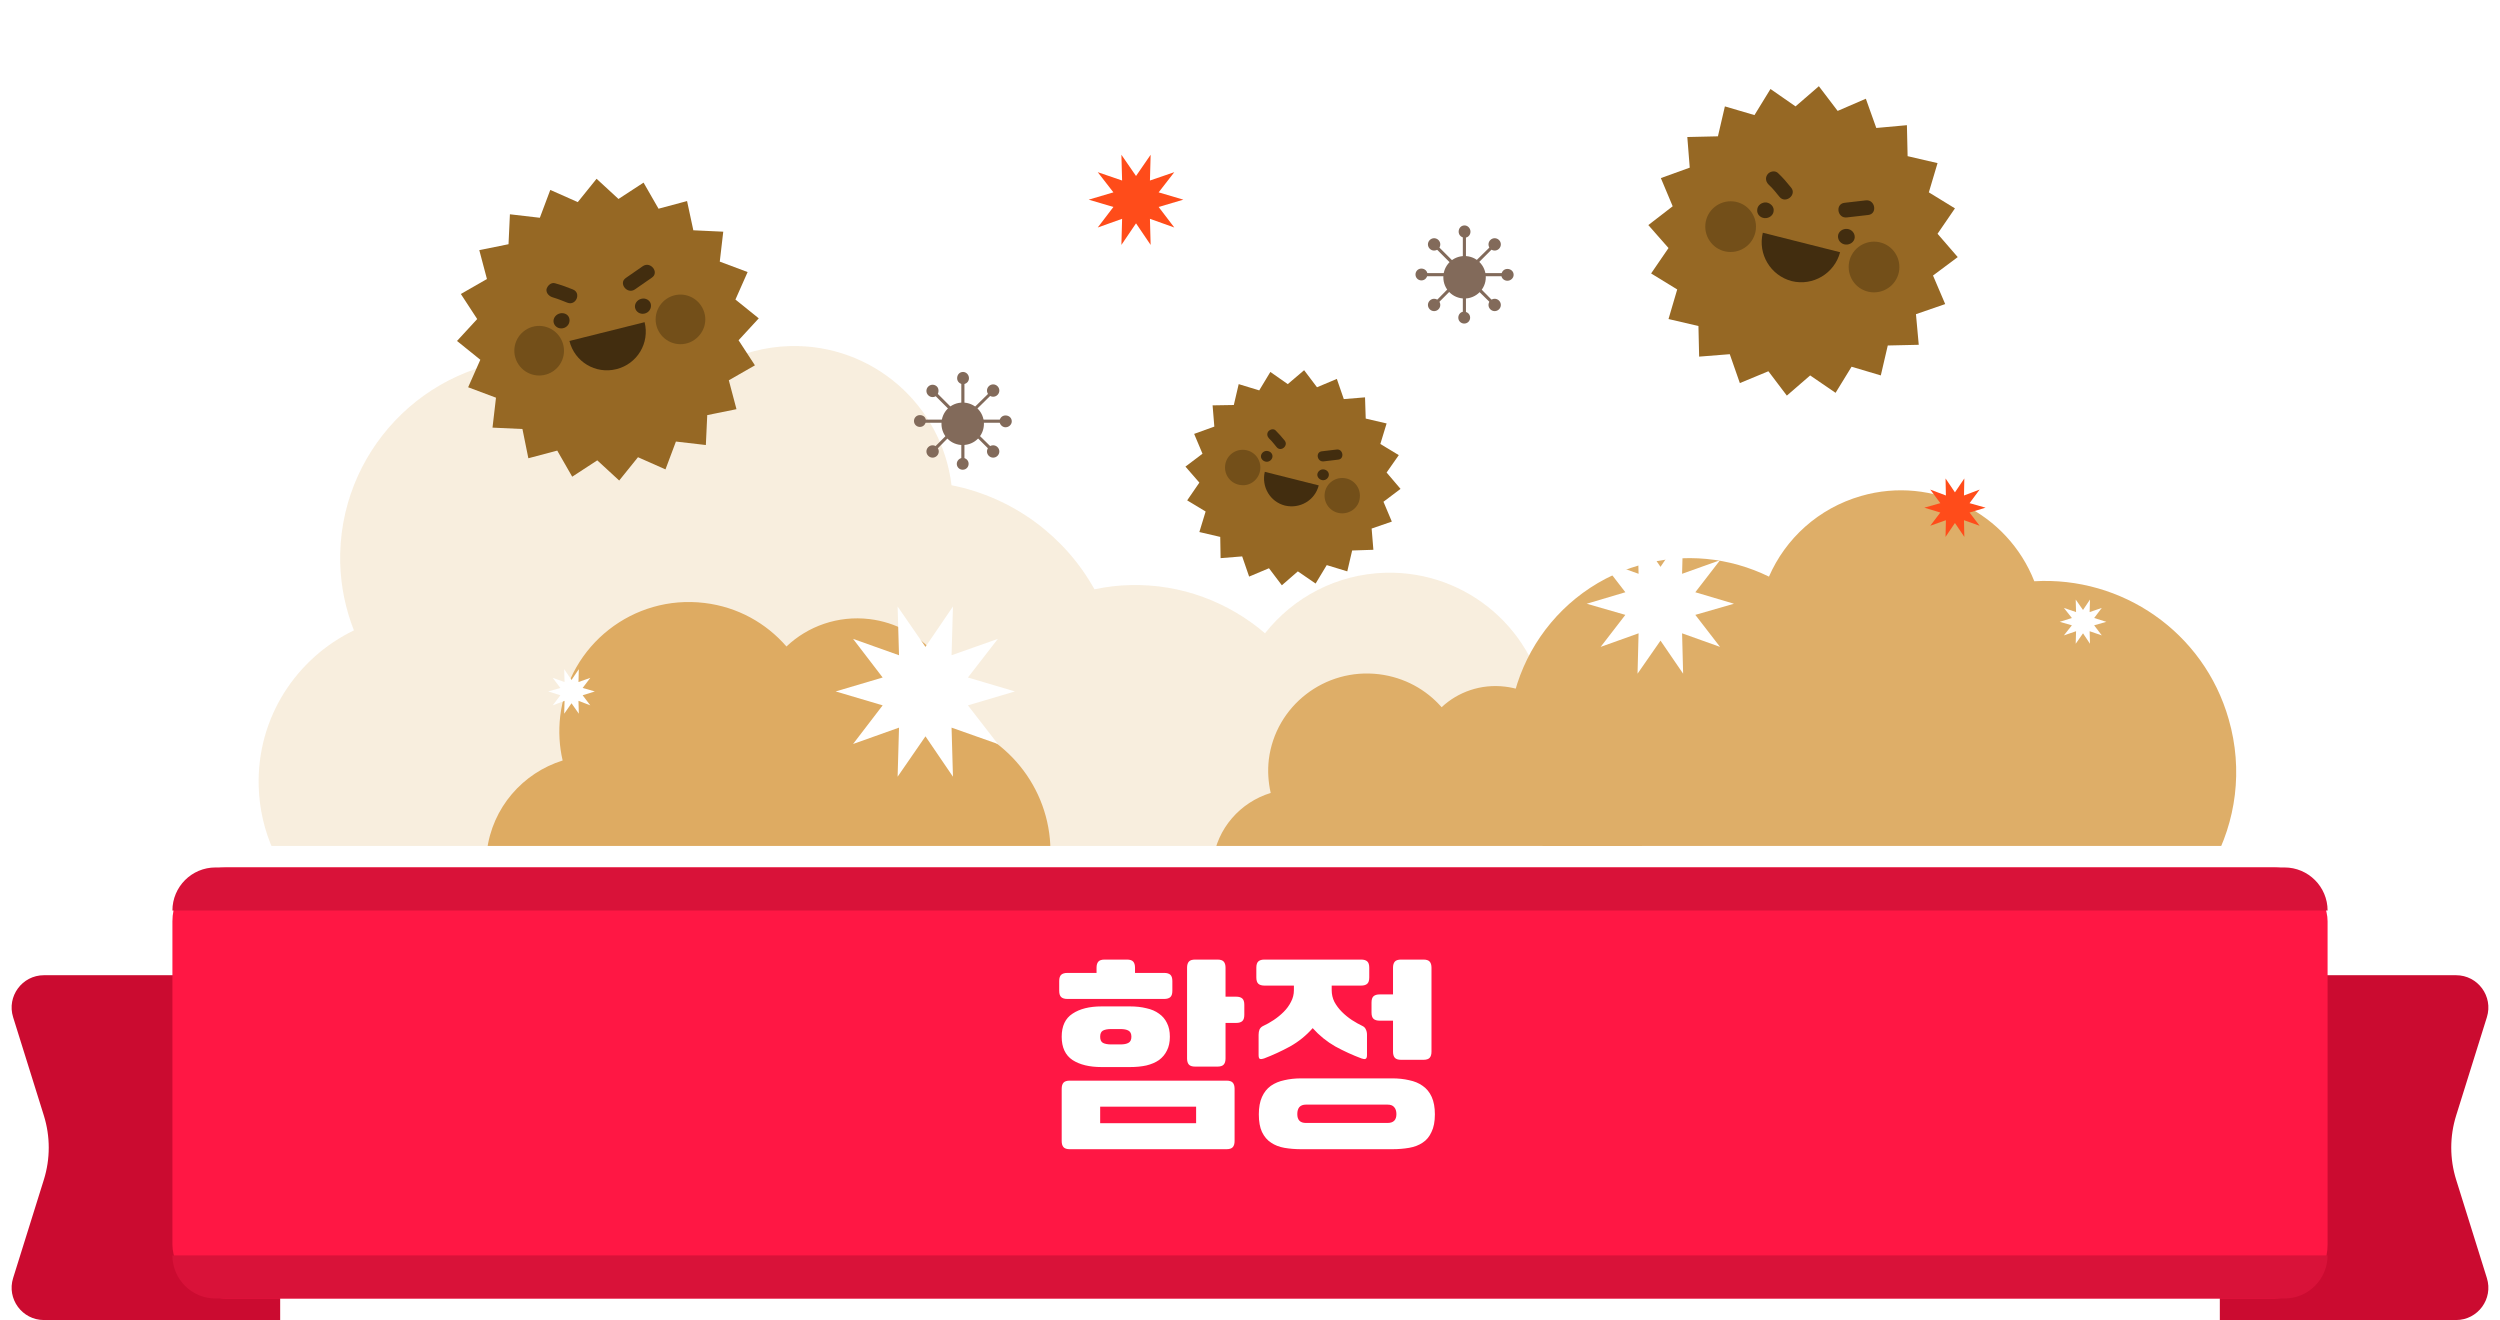 <svg width="464" height="245" viewBox="0 0 464 245" fill="none" xmlns="http://www.w3.org/2000/svg">
<g clip-path="url(#clip0_524_163)">
<path opacity="0.3" d="M287.11 132.131C285.306 117.246 272.471 105.928 257.176 106.298C248.073 106.544 240.036 110.89 234.788 117.533C228.063 111.792 219.288 108.348 209.775 108.594C207.52 108.635 205.305 108.922 203.132 109.373C197.637 99.491 188.001 92.315 176.602 90.06C174.798 75.175 161.963 63.858 146.668 64.227C137.565 64.473 129.528 68.819 124.28 75.462C117.555 69.721 108.78 66.277 99.267 66.523C78.805 67.056 62.649 84.073 63.141 104.534C63.264 108.922 64.166 113.104 65.684 117C54.981 122.166 47.683 133.197 48.011 145.867C48.462 163.048 62.731 176.621 79.912 176.17C85.407 176.047 90.533 174.489 94.92 171.864C101.768 184.084 115.013 192.244 130.02 191.875C142.691 191.547 153.762 185.232 160.692 175.719C159.175 179.491 158.396 183.633 158.519 187.979C158.97 205.16 173.239 218.733 190.42 218.282C195.915 218.159 201.041 216.56 205.428 213.976C212.276 226.196 225.521 234.356 240.528 233.987C256.643 233.577 270.216 223.448 275.834 209.384C277.351 209.507 278.909 209.589 280.467 209.548C302.036 209.015 319.094 191.055 318.561 169.486C318.069 150.829 304.66 135.616 287.11 132.131ZM165.326 167.272C165.449 167.272 165.572 167.272 165.695 167.313C165.449 167.641 165.203 167.928 164.956 168.256C165.079 167.928 165.203 167.6 165.326 167.272Z" fill="#E7C58F"/>
<path d="M377.567 107.881C372.605 95.251 358.745 88.199 345.419 92.053C337.464 94.349 331.395 99.967 328.32 107.02C321.103 103.493 312.615 102.509 304.332 104.888C286.495 110.013 276.162 128.629 281.287 146.467C282.394 150.321 284.158 153.765 286.372 156.841C278.13 163.812 274.275 175.17 277.433 186.2C281.738 201.208 297.361 209.86 312.328 205.555C317.126 204.201 321.226 201.659 324.506 198.338C333.322 207.523 346.772 211.664 359.894 207.892C373.958 203.873 383.553 191.9 385.276 178.245C386.629 177.999 388.023 177.753 389.376 177.343C408.197 171.931 419.064 152.289 413.651 133.509C409.017 117.23 393.764 106.938 377.567 107.881Z" fill="#DEAE68"/>
<path d="M292.141 142.031C292.339 134.735 286.829 128.32 279.332 127.439C274.863 126.9 270.594 128.418 267.565 131.258C264.686 127.977 260.664 125.725 255.948 125.137C245.869 123.913 236.734 131.013 235.493 140.954C235.245 143.108 235.394 145.165 235.841 147.172C230.23 148.886 225.861 153.734 225.117 159.855C224.074 168.179 230.131 175.769 238.571 176.748C241.252 177.091 243.883 176.699 246.217 175.72C248.699 182.135 254.607 186.983 261.955 187.864C269.899 188.794 277.247 184.877 281.02 178.462C281.764 178.658 282.509 178.805 283.304 178.854C293.928 180.127 303.56 172.684 304.85 162.205C305.992 153.244 300.482 144.969 292.141 142.031Z" fill="#DEAE68"/>
<path d="M178.155 134.298C178.401 124.58 171.225 116.092 161.384 114.903C155.52 114.206 149.943 116.215 145.966 119.988C142.194 115.641 136.904 112.648 130.753 111.91C117.55 110.311 105.576 119.701 103.977 132.904C103.649 135.734 103.813 138.522 104.428 141.146C97.088 143.443 91.348 149.839 90.363 157.999C89.01 169.071 96.924 179.117 107.955 180.47C111.481 180.921 114.925 180.388 118.001 179.117C121.24 187.605 128.99 194.084 138.626 195.273C149 196.544 158.678 191.336 163.598 182.807C164.582 183.053 165.525 183.217 166.55 183.34C180.451 185.021 193.081 175.139 194.762 161.198C196.279 149.224 189.103 138.194 178.155 134.298Z" fill="#DEAB62"/>
<path d="M102.133 35.249L107.236 37.51L110.724 33.182L114.793 36.929L119.444 33.893L122.222 38.737L127.518 37.316L128.681 42.742L134.236 43.001L133.59 48.556L138.758 50.493L136.497 55.596L140.825 59.085L137.078 63.154L140.114 67.805L135.27 70.582L136.691 75.944L131.265 77.042L131.006 82.597L125.451 81.951L123.513 87.119L118.41 84.858L114.922 89.186L110.853 85.439L106.202 88.475L103.424 83.631L98.063 85.052L96.965 79.626L91.41 79.367L92.056 73.812L86.888 71.874L89.149 66.771L84.821 63.283L88.568 59.214L85.532 54.563L90.376 51.785L88.955 46.424L94.381 45.326L94.64 39.771L100.195 40.417L102.133 35.249Z" fill="#966824"/>
<path d="M105.621 58.956C105.879 59.666 105.556 60.506 104.781 60.829C104.006 61.152 103.166 60.829 102.843 60.118C102.52 59.408 102.908 58.568 103.683 58.245C104.458 57.922 105.362 58.245 105.621 58.956Z" fill="#422D0F"/>
<path d="M120.736 56.242C120.994 56.953 120.671 57.793 119.896 58.115C119.121 58.438 118.281 58.115 117.958 57.405C117.635 56.694 118.023 55.855 118.798 55.532C119.573 55.209 120.413 55.532 120.736 56.242Z" fill="#422D0F"/>
<path d="M119.638 59.795C120.607 63.671 118.281 67.546 114.406 68.515C110.53 69.484 106.654 67.159 105.685 63.283L119.638 59.795Z" fill="#422D0F"/>
<path d="M102.649 55.209C103.554 55.467 104.458 55.855 105.298 56.178C106.913 56.824 107.946 54.369 106.331 53.723C105.233 53.271 104.135 52.883 102.972 52.56C102.262 52.367 101.551 53.077 101.422 53.723C101.357 54.434 101.939 55.015 102.649 55.209Z" fill="#422D0F"/>
<path d="M117.829 53.723C118.863 53.013 119.961 52.237 120.994 51.527C122.415 50.558 120.736 48.426 119.315 49.395C118.281 50.106 117.183 50.881 116.15 51.591C114.729 52.56 116.408 54.692 117.829 53.723Z" fill="#422D0F"/>
<path d="M104.329 63.348C103.36 61.022 100.711 59.86 98.322 60.828C95.996 61.797 94.833 64.446 95.802 66.836C96.771 69.161 99.42 70.324 101.81 69.355C104.2 68.386 105.298 65.673 104.329 63.348Z" fill="#734F19"/>
<path d="M130.554 57.534C129.585 55.209 126.937 54.046 124.547 55.015C122.222 55.984 121.059 58.632 122.028 61.022C122.997 63.348 125.645 64.51 128.035 63.541C130.425 62.508 131.523 59.86 130.554 57.534Z" fill="#734F19"/>
<path d="M242.045 68.71L244.435 71.875L248.117 70.324L249.409 74.071L253.349 73.748L253.478 77.688L257.354 78.593L256.191 82.404L259.615 84.471L257.354 87.7L259.938 90.736L256.772 93.126L258.323 96.808L254.576 98.1L254.899 102.04L250.959 102.17L250.055 106.045L246.243 104.883L244.176 108.306L240.882 106.045L237.911 108.629L235.521 105.464L231.839 107.014L230.547 103.268L226.542 103.591L226.477 99.65L222.602 98.746L223.764 94.935L220.341 92.868L222.602 89.574L220.018 86.602L223.183 84.212L221.633 80.53L225.379 79.174L225.056 75.234L228.997 75.169L229.901 71.293L233.712 72.456L235.779 69.032L239.009 71.293L242.045 68.71Z" fill="#966824"/>
<path d="M236.167 84.794C236.102 85.311 235.585 85.763 235.004 85.698C234.423 85.633 233.97 85.117 234.035 84.6C234.1 84.083 234.616 83.631 235.198 83.696C235.844 83.76 236.231 84.277 236.167 84.794Z" fill="#422D0F"/>
<path d="M246.631 88.217C246.566 88.734 246.05 89.186 245.468 89.121C244.887 89.057 244.435 88.54 244.499 88.023C244.564 87.507 245.081 87.054 245.662 87.119C246.243 87.184 246.696 87.636 246.631 88.217Z" fill="#422D0F"/>
<path d="M244.758 90.09C244.047 92.868 241.27 94.482 238.492 93.837C235.714 93.126 234.1 90.348 234.745 87.571L244.758 90.09Z" fill="#422D0F"/>
<path d="M235.585 81.434C236.102 81.886 236.49 82.468 236.942 82.985C237.717 83.954 239.203 82.726 238.427 81.757C237.911 81.111 237.329 80.466 236.748 79.884C236.36 79.496 235.714 79.69 235.391 80.078C235.069 80.53 235.198 81.047 235.585 81.434Z" fill="#422D0F"/>
<path d="M245.662 85.633C246.566 85.504 247.471 85.439 248.375 85.31C249.602 85.181 249.279 83.243 248.052 83.437C247.148 83.566 246.243 83.631 245.339 83.76C244.112 83.889 244.435 85.762 245.662 85.633Z" fill="#422D0F"/>
<path d="M233.906 87.119C234.1 85.31 232.808 83.695 230.999 83.502C229.19 83.308 227.576 84.6 227.382 86.408C227.188 88.217 228.48 89.832 230.288 90.026C232.097 90.284 233.712 88.928 233.906 87.119Z" fill="#734F19"/>
<path d="M252.38 92.351C252.574 90.542 251.282 88.927 249.473 88.734C247.665 88.54 246.05 89.832 245.856 91.64C245.662 93.449 246.954 95.064 248.763 95.258C250.571 95.451 252.251 94.159 252.38 92.351Z" fill="#734F19"/>
<path d="M171.766 120.062L176.869 112.569L176.61 121.613L185.201 118.577L179.646 125.747L188.367 128.33L179.646 130.914L185.201 138.084L176.61 135.048L176.869 144.156L171.766 136.663L166.598 144.156L166.857 135.048L158.33 138.084L163.821 130.914L155.1 128.33L163.821 125.747L158.33 118.577L166.857 121.613L166.598 112.569L171.766 120.062Z" fill="white"/>
<path d="M106.073 126.199L107.429 124.196L107.365 126.586L109.561 125.811L108.14 127.684L110.401 128.33L108.14 129.041L109.561 130.914L107.365 130.074L107.429 132.464L106.073 130.527L104.716 132.464L104.781 130.074L102.585 130.914L104.006 129.041L101.745 128.33L104.006 127.684L102.585 125.811L104.781 126.586L104.716 124.196L106.073 126.199Z" fill="white"/>
<path d="M386.608 113.215L387.9 111.277L387.835 113.603L390.096 112.828L388.675 114.701L390.936 115.411L388.675 116.057L390.096 117.931L387.835 117.155L387.9 119.481L386.608 117.543L385.251 119.481L385.316 117.155L383.055 117.931L384.541 116.057L382.28 115.411L384.541 114.701L383.055 112.828L385.316 113.603L385.251 111.277L386.608 113.215Z" fill="white"/>
<path d="M210.845 32.665L213.558 28.725L213.429 33.505L217.951 31.955L215.044 35.701L219.63 37.058L215.044 38.414L217.951 42.225L213.429 40.611L213.558 45.455L210.845 41.45L208.132 45.455L208.262 40.611L203.74 42.225L206.647 38.414L202.061 37.058L206.647 35.701L203.74 31.955L208.262 33.505L208.132 28.725L210.845 32.665Z" fill="#FF4C1A"/>
<path d="M362.837 91.382L364.581 88.798L364.516 91.963L367.423 90.865L365.55 93.385L368.521 94.224L365.55 95.129L367.423 97.583L364.516 96.55L364.581 99.65L362.837 97.067L361.093 99.65L361.158 96.55L358.251 97.583L360.124 95.129L357.153 94.224L360.124 93.385L358.251 90.865L361.158 91.963L361.093 88.798L362.837 91.382Z" fill="#FF4C1A"/>
<path d="M182.618 78.657C182.618 76.461 180.874 74.717 178.677 74.717C176.481 74.717 174.737 76.461 174.737 78.657C174.737 80.853 176.481 82.597 178.677 82.597C180.874 82.597 182.618 80.853 182.618 78.657Z" fill="#826A5A"/>
<path d="M179 70.518H178.419V75.944H179V70.518Z" fill="#826A5A"/>
<path d="M179.84 70.195C179.84 69.549 179.323 69.032 178.742 69.032C178.096 69.032 177.644 69.549 177.644 70.195C177.644 70.841 178.161 71.293 178.742 71.293C179.323 71.293 179.84 70.841 179.84 70.195Z" fill="#826A5A"/>
<path d="M179 80.336H178.419V85.762H179V80.336Z" fill="#826A5A"/>
<path d="M177.579 86.085C177.579 86.731 178.096 87.183 178.677 87.183C179.323 87.183 179.776 86.667 179.776 86.085C179.776 85.439 179.259 84.987 178.677 84.987C178.096 84.987 177.579 85.504 177.579 86.085Z" fill="#826A5A"/>
<path d="M186.3 77.882H180.874V78.463H186.3V77.882Z" fill="#826A5A"/>
<path d="M186.623 79.303C187.268 79.303 187.785 78.786 187.785 78.205C187.785 77.559 187.268 77.106 186.623 77.106C185.977 77.106 185.524 77.623 185.524 78.205C185.524 78.786 186.041 79.303 186.623 79.303Z" fill="#826A5A"/>
<path d="M176.481 77.882H171.055V78.463H176.481V77.882Z" fill="#826A5A"/>
<path d="M170.732 77.042C170.086 77.042 169.634 77.559 169.634 78.14C169.634 78.786 170.151 79.238 170.732 79.238C171.378 79.238 171.83 78.722 171.83 78.14C171.895 77.494 171.378 77.042 170.732 77.042Z" fill="#826A5A"/>
<path d="M180.422 76.784L180.034 76.396L183.91 72.585L184.297 72.972L180.422 76.784Z" fill="#826A5A"/>
<path d="M185.137 73.295C185.589 72.843 185.589 72.133 185.137 71.68C184.685 71.228 183.974 71.228 183.522 71.68C183.07 72.133 183.07 72.843 183.522 73.295C183.974 73.748 184.685 73.748 185.137 73.295Z" fill="#826A5A"/>
<path d="M176.933 79.497L177.321 79.884L173.51 83.76L173.122 83.308L176.933 79.497Z" fill="#826A5A"/>
<path d="M172.283 82.985C171.83 83.437 171.83 84.147 172.283 84.6C172.735 85.052 173.445 85.052 173.897 84.6C174.35 84.147 174.35 83.437 173.897 82.985C173.445 82.532 172.735 82.532 172.283 82.985Z" fill="#826A5A"/>
<path d="M180.034 79.885L180.422 79.497L184.297 83.308L183.91 83.76L180.034 79.885Z" fill="#826A5A"/>
<path d="M183.522 84.6C183.974 85.052 184.685 85.052 185.137 84.6C185.589 84.148 185.589 83.437 185.137 82.985C184.685 82.533 183.974 82.533 183.522 82.985C183.07 83.437 183.07 84.148 183.522 84.6Z" fill="#826A5A"/>
<path d="M173.489 72.541L173.078 72.952L176.915 76.788L177.326 76.377L173.489 72.541Z" fill="#826A5A"/>
<path d="M173.897 71.746C173.445 71.294 172.735 71.294 172.283 71.746C171.83 72.198 171.83 72.909 172.283 73.361C172.735 73.813 173.445 73.813 173.897 73.361C174.285 72.909 174.285 72.133 173.897 71.746Z" fill="#826A5A"/>
<path d="M275.763 51.463C275.763 49.267 274.019 47.523 271.823 47.523C269.627 47.523 267.883 49.267 267.883 51.463C267.883 53.659 269.627 55.403 271.823 55.403C273.955 55.403 275.763 53.659 275.763 51.463Z" fill="#826A5A"/>
<path d="M272.081 43.388H271.5V48.814H272.081V43.388Z" fill="#826A5A"/>
<path d="M272.921 43.001C272.921 42.355 272.404 41.838 271.823 41.838C271.177 41.838 270.725 42.355 270.725 43.001C270.725 43.647 271.242 44.099 271.823 44.099C272.404 44.163 272.921 43.647 272.921 43.001Z" fill="#826A5A"/>
<path d="M272.081 53.142H271.5V58.568H272.081V53.142Z" fill="#826A5A"/>
<path d="M270.66 58.956C270.66 59.602 271.177 60.054 271.758 60.054C272.404 60.054 272.857 59.537 272.857 58.956C272.857 58.31 272.34 57.858 271.758 57.858C271.177 57.793 270.66 58.31 270.66 58.956Z" fill="#826A5A"/>
<path d="M279.445 50.688H274.019V51.269H279.445V50.688Z" fill="#826A5A"/>
<path d="M279.768 52.109C280.414 52.109 280.931 51.592 280.931 51.011C280.931 50.365 280.414 49.913 279.768 49.913C279.122 49.913 278.67 50.429 278.67 51.011C278.605 51.592 279.122 52.109 279.768 52.109Z" fill="#826A5A"/>
<path d="M269.627 50.688H264.201V51.269H269.627V50.688Z" fill="#826A5A"/>
<path d="M263.813 49.848C263.167 49.848 262.715 50.364 262.715 50.946C262.715 51.592 263.232 52.044 263.813 52.044C264.459 52.044 264.911 51.527 264.911 50.946C264.976 50.364 264.459 49.848 263.813 49.848Z" fill="#826A5A"/>
<path d="M273.567 49.589L273.115 49.202L276.991 45.391L277.378 45.778L273.567 49.589Z" fill="#826A5A"/>
<path d="M278.218 46.166C278.67 45.714 278.67 45.003 278.218 44.551C277.766 44.099 277.055 44.099 276.603 44.551C276.151 45.003 276.151 45.714 276.603 46.166C277.055 46.618 277.766 46.618 278.218 46.166Z" fill="#826A5A"/>
<path d="M270.014 52.302L270.402 52.754L266.591 56.566L266.203 56.178L270.014 52.302Z" fill="#826A5A"/>
<path d="M265.363 55.791C264.911 56.243 264.911 56.953 265.363 57.406C265.816 57.858 266.526 57.858 266.978 57.406C267.431 56.953 267.431 56.243 266.978 55.791C266.526 55.339 265.816 55.339 265.363 55.791Z" fill="#826A5A"/>
<path d="M273.115 52.754L273.567 52.302L277.378 56.178L276.991 56.566L273.115 52.754Z" fill="#826A5A"/>
<path d="M276.603 57.406C277.055 57.858 277.766 57.858 278.218 57.406C278.67 56.953 278.67 56.243 278.218 55.791C277.766 55.339 277.055 55.339 276.603 55.791C276.151 56.243 276.151 56.953 276.603 57.406Z" fill="#826A5A"/>
<path d="M266.605 45.405L266.194 45.816L270.031 49.653L270.442 49.242L266.605 45.405Z" fill="#826A5A"/>
<path d="M266.978 44.551C266.526 44.099 265.816 44.099 265.363 44.551C264.911 45.003 264.911 45.714 265.363 46.166C265.816 46.618 266.526 46.618 266.978 46.166C267.431 45.714 267.431 45.003 266.978 44.551Z" fill="#826A5A"/>
<path d="M337.58 16L341.069 20.586L346.301 18.325L348.239 23.751L353.923 23.235L354.052 28.983L359.607 30.275L357.992 35.701L362.837 38.673L359.607 43.388L363.354 47.716L358.767 51.139L361.028 56.436L355.602 58.31L356.119 63.994L350.37 64.123L349.078 69.678L343.652 68.063L340.681 72.908L335.966 69.678L331.638 73.425L328.214 68.903L322.917 71.099L321.044 65.738L315.36 66.19L315.231 60.506L309.675 59.214L311.29 53.723L306.446 50.752L309.675 46.037L305.929 41.773L310.451 38.285L308.254 33.053L313.616 31.115L313.164 25.431L318.848 25.302L320.14 19.747L325.63 21.361L328.602 16.517L333.253 19.747L337.58 16Z" fill="#966824"/>
<path d="M329.183 39.19C329.119 39.965 328.343 40.547 327.504 40.482C326.664 40.417 326.018 39.707 326.147 38.867C326.212 38.092 326.987 37.511 327.827 37.575C328.666 37.704 329.312 38.415 329.183 39.19Z" fill="#422D0F"/>
<path d="M344.234 44.099C344.169 44.874 343.394 45.456 342.554 45.391C341.714 45.327 341.069 44.616 341.133 43.776C341.198 43.001 341.973 42.42 342.813 42.484C343.652 42.549 344.298 43.26 344.234 44.099Z" fill="#422D0F"/>
<path d="M341.521 46.812C340.487 50.752 336.482 53.142 332.542 52.173C328.602 51.14 326.212 47.135 327.181 43.195L341.521 46.812Z" fill="#422D0F"/>
<path d="M328.343 34.345C329.054 34.991 329.635 35.766 330.281 36.541C331.379 37.898 333.576 36.154 332.413 34.797C331.638 33.828 330.863 32.924 329.958 32.084C329.377 31.568 328.408 31.826 328.02 32.407C327.568 33.053 327.762 33.828 328.343 34.345Z" fill="#422D0F"/>
<path d="M342.813 40.352C344.104 40.223 345.461 40.029 346.753 39.9C348.497 39.706 348.045 36.993 346.301 37.187C345.009 37.316 343.652 37.51 342.36 37.639C340.552 37.833 341.004 40.611 342.813 40.352Z" fill="#422D0F"/>
<path d="M325.889 42.549C326.147 39.965 324.274 37.64 321.69 37.381C319.106 37.123 316.781 38.996 316.523 41.58C316.264 44.164 318.137 46.489 320.721 46.748C323.305 47.006 325.63 45.133 325.889 42.549Z" fill="#734F19"/>
<path d="M352.502 50.041C352.76 47.458 350.887 45.132 348.303 44.874C345.719 44.615 343.394 46.489 343.136 49.073C342.877 51.656 344.75 53.982 347.334 54.24C349.918 54.498 352.243 52.625 352.502 50.041Z" fill="#734F19"/>
<path d="M308.19 105.205L312.388 99.004L312.195 106.497L319.236 103.978L314.649 109.921L321.819 112.053L314.649 114.12L319.236 120.062L312.195 117.543L312.388 125.036L308.19 118.9L303.927 125.036L304.12 117.543L297.08 120.062L301.666 114.12L294.496 112.053L301.666 109.921L297.08 103.978L304.12 106.497L303.927 99.004L308.19 105.205Z" fill="white"/>
</g>
<path d="M2.434 188.79C1.227 184.926 4.113 181 8.161 181H52V245H8.161C4.113 245 1.227 241.074 2.434 237.21L8.136 218.965C9.35 215.081 9.35 210.919 8.136 207.035L2.434 188.79Z" fill="#CB0B30"/>
<path d="M461.566 188.79C462.773 184.926 459.887 181 455.839 181H412V245H455.839C459.887 245 462.773 241.074 461.566 237.21L455.864 218.965C454.65 215.081 454.65 210.919 455.864 207.035L461.566 188.79Z" fill="#CB0B30"/>
<g filter="url(#filter0_d_524_163)">
<rect x="32" y="157" width="400" height="80" rx="10" fill="#FF1744"/>
<path d="M32 229H432C432 233.418 428.418 237 424 237H40C35.582 237 32 233.418 32 229Z" fill="#D91239"/>
<path d="M32 165C32 160.582 35.582 157 40 157H424C428.418 157 432 160.582 432 165H32Z" fill="#D91239"/>
</g>
<path d="M197.051 202.078C197.051 201.574 197.163 201.196 197.387 200.944C197.611 200.692 198.003 200.566 198.563 200.566H227.627C228.187 200.566 228.579 200.692 228.803 200.944C229.027 201.196 229.139 201.574 229.139 202.078V211.78C229.139 212.284 229.027 212.662 228.803 212.914C228.579 213.166 228.187 213.292 227.627 213.292H198.563C198.003 213.292 197.611 213.166 197.387 212.914C197.163 212.662 197.051 212.284 197.051 211.78V202.078ZM217.127 192.418C217.127 193.426 216.945 194.28 216.581 194.98C216.245 195.68 215.755 196.268 215.111 196.744C214.467 197.192 213.683 197.528 212.759 197.752C211.863 197.948 210.855 198.046 209.735 198.046H204.443C202.203 198.046 200.411 197.612 199.067 196.744C197.723 195.848 197.051 194.406 197.051 192.418C197.051 190.43 197.723 189.002 199.067 188.134C200.411 187.238 202.203 186.79 204.443 186.79H209.735C210.855 186.79 211.863 186.902 212.759 187.126C213.683 187.322 214.467 187.658 215.111 188.134C215.755 188.582 216.245 189.156 216.581 189.856C216.945 190.556 217.127 191.41 217.127 192.418ZM221.831 197.962C221.271 197.962 220.879 197.836 220.655 197.584C220.431 197.332 220.319 196.954 220.319 196.45V179.608C220.319 179.104 220.431 178.726 220.655 178.474C220.879 178.222 221.271 178.096 221.831 178.096H225.947C226.507 178.096 226.899 178.222 227.123 178.474C227.347 178.726 227.459 179.104 227.459 179.608V184.984H229.433C229.937 184.984 230.315 185.096 230.567 185.32C230.819 185.544 230.945 185.936 230.945 186.496V188.344C230.945 188.904 230.819 189.296 230.567 189.52C230.315 189.744 229.937 189.856 229.433 189.856H227.459V196.45C227.459 196.954 227.347 197.332 227.123 197.584C226.899 197.836 226.507 197.962 225.947 197.962H221.831ZM198.101 185.404C197.597 185.404 197.219 185.292 196.967 185.068C196.715 184.844 196.589 184.452 196.589 183.892V182.086C196.589 181.526 196.715 181.134 196.967 180.91C197.219 180.686 197.597 180.574 198.101 180.574H203.519V179.608C203.519 179.104 203.631 178.726 203.855 178.474C204.079 178.222 204.471 178.096 205.031 178.096H209.147C209.707 178.096 210.099 178.222 210.323 178.474C210.547 178.726 210.659 179.104 210.659 179.608V180.574H216.077C216.581 180.574 216.959 180.686 217.211 180.91C217.463 181.134 217.589 181.526 217.589 182.086V183.892C217.589 184.452 217.463 184.844 217.211 185.068C216.959 185.292 216.581 185.404 216.077 185.404H198.101ZM204.191 208.462H221.999V205.396H204.191V208.462ZM209.987 192.418C209.987 191.858 209.805 191.48 209.441 191.284C209.105 191.088 208.601 190.99 207.929 190.99H206.249C205.577 190.99 205.059 191.088 204.695 191.284C204.359 191.48 204.191 191.858 204.191 192.418C204.191 192.978 204.359 193.356 204.695 193.552C205.059 193.748 205.577 193.846 206.249 193.846H207.929C208.601 193.846 209.105 193.748 209.441 193.552C209.805 193.356 209.987 192.978 209.987 192.418ZM241.534 213.292C240.414 213.292 239.364 213.208 238.384 213.04C237.432 212.872 236.606 212.55 235.906 212.074C235.206 211.626 234.646 210.968 234.226 210.1C233.834 209.26 233.638 208.168 233.638 206.824C233.638 205.536 233.834 204.458 234.226 203.59C234.618 202.722 235.164 202.036 235.864 201.532C236.592 201.028 237.432 200.678 238.384 200.482C239.336 200.258 240.386 200.146 241.534 200.146H258.376C259.524 200.146 260.574 200.258 261.526 200.482C262.506 200.678 263.346 201.028 264.046 201.532C264.774 202.036 265.334 202.722 265.726 203.59C266.118 204.458 266.314 205.536 266.314 206.824C266.314 208.168 266.104 209.26 265.684 210.1C265.292 210.968 264.746 211.626 264.046 212.074C263.346 212.55 262.506 212.872 261.526 213.04C260.546 213.208 259.496 213.292 258.376 213.292H241.534ZM247.162 182.926V183.766C247.162 184.55 247.33 185.278 247.666 185.95C248.03 186.622 248.492 187.238 249.052 187.798C249.612 188.358 250.228 188.862 250.9 189.31C251.6 189.758 252.272 190.136 252.916 190.444C253.196 190.584 253.392 190.794 253.504 191.074C253.644 191.354 253.714 191.676 253.714 192.04V195.82C253.714 196.24 253.616 196.478 253.42 196.534C253.252 196.59 253.014 196.562 252.706 196.45C251.054 195.834 249.43 195.092 247.834 194.224C246.266 193.328 244.866 192.194 243.634 190.822C242.43 192.194 241.03 193.328 239.434 194.224C237.838 195.092 236.228 195.834 234.604 196.45C234.296 196.562 234.044 196.59 233.848 196.534C233.68 196.478 233.596 196.24 233.596 195.82V192.04C233.596 191.676 233.652 191.354 233.764 191.074C233.904 190.794 234.114 190.584 234.394 190.444C235.066 190.136 235.738 189.758 236.41 189.31C237.082 188.862 237.698 188.358 238.258 187.798C238.818 187.238 239.266 186.622 239.602 185.95C239.966 185.278 240.148 184.55 240.148 183.766V182.926H234.688C234.184 182.926 233.806 182.814 233.554 182.59C233.302 182.366 233.176 181.974 233.176 181.414V179.608C233.176 179.048 233.302 178.656 233.554 178.432C233.806 178.208 234.184 178.096 234.688 178.096H252.622C253.126 178.096 253.504 178.208 253.756 178.432C254.008 178.656 254.134 179.048 254.134 179.608V181.414C254.134 181.974 254.008 182.366 253.756 182.59C253.504 182.814 253.126 182.926 252.622 182.926H247.162ZM260.056 196.702C259.496 196.702 259.104 196.576 258.88 196.324C258.656 196.072 258.544 195.694 258.544 195.19V189.436H256.066C255.562 189.436 255.184 189.324 254.932 189.1C254.68 188.876 254.554 188.484 254.554 187.924V186.076C254.554 185.516 254.68 185.124 254.932 184.9C255.184 184.676 255.562 184.564 256.066 184.564H258.544V179.608C258.544 179.104 258.656 178.726 258.88 178.474C259.104 178.222 259.496 178.096 260.056 178.096H264.172C264.732 178.096 265.124 178.222 265.348 178.474C265.572 178.726 265.684 179.104 265.684 179.608V195.19C265.684 195.694 265.572 196.072 265.348 196.324C265.124 196.576 264.732 196.702 264.172 196.702H260.056ZM257.536 208.42C258.628 208.42 259.174 207.874 259.174 206.782C259.174 206.222 259.034 205.788 258.754 205.48C258.502 205.172 258.096 205.018 257.536 205.018H242.374C241.842 205.018 241.436 205.172 241.156 205.48C240.904 205.788 240.778 206.222 240.778 206.782C240.778 207.874 241.31 208.42 242.374 208.42H257.536Z" fill="white"/>
<defs>
<filter id="filter0_d_524_163" x="28" y="157" width="408" height="88" filterUnits="userSpaceOnUse" color-interpolation-filters="sRGB">
<feFlood flood-opacity="0" result="BackgroundImageFix"/>
<feColorMatrix in="SourceAlpha" type="matrix" values="0 0 0 0 0 0 0 0 0 0 0 0 0 0 0 0 0 0 127 0" result="hardAlpha"/>
<feOffset dy="4"/>
<feGaussianBlur stdDeviation="2"/>
<feComposite in2="hardAlpha" operator="out"/>
<feColorMatrix type="matrix" values="0 0 0 0 0 0 0 0 0 0 0 0 0 0 0 0 0 0 0.25 0"/>
<feBlend mode="normal" in2="BackgroundImageFix" result="effect1_dropShadow_524_163"/>
<feBlend mode="normal" in="SourceGraphic" in2="effect1_dropShadow_524_163" result="shape"/>
</filter>
<clipPath id="clip0_524_163">
<rect width="400" height="157" fill="white" transform="translate(32)"/>
</clipPath>
</defs>
</svg>

